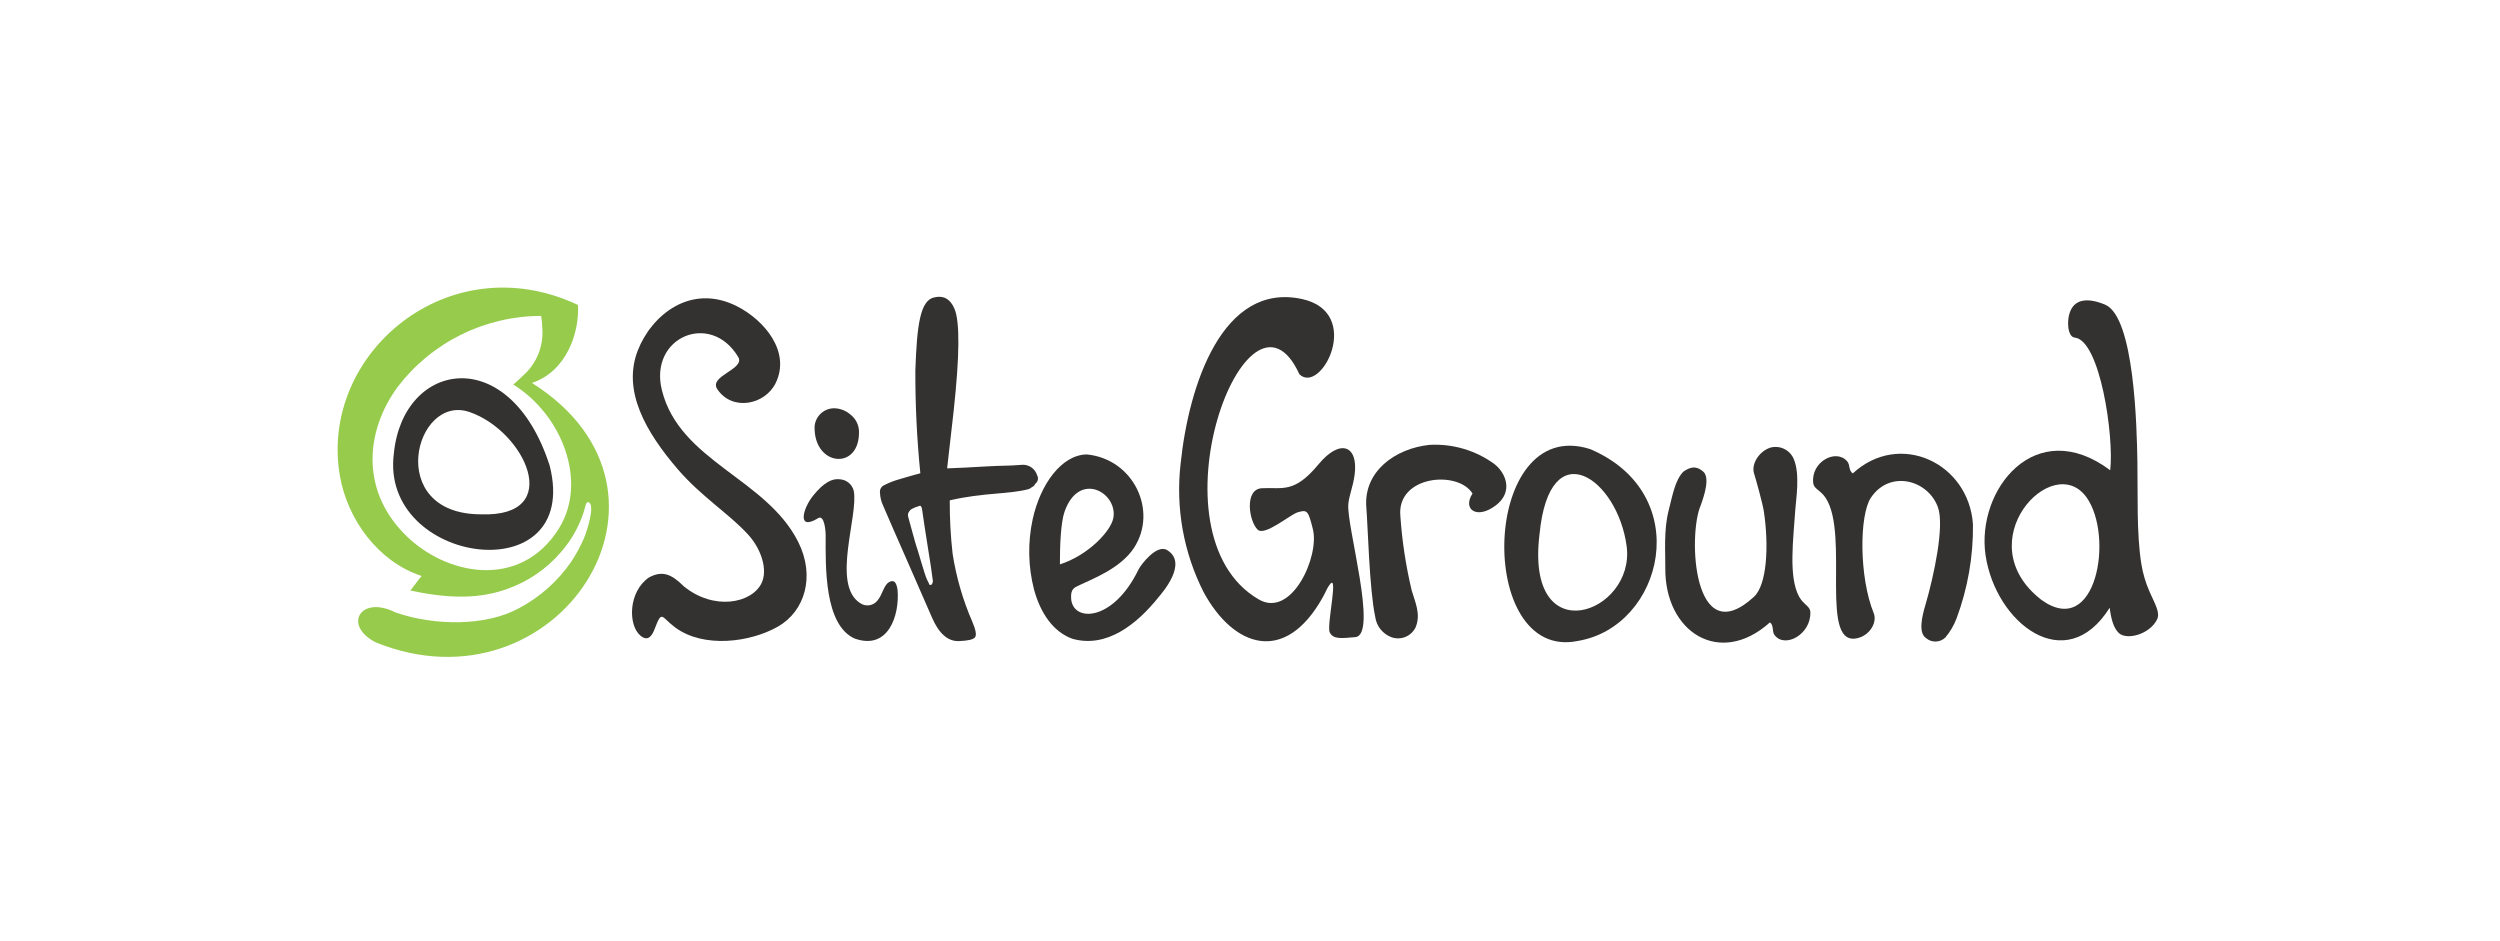 <?xml version="1.0" encoding="UTF-8"?> <svg xmlns="http://www.w3.org/2000/svg" width="401" height="151" viewBox="0 0 401 151" fill="none"><g clip-path="url(#clip0_6182_9254)"><path fill-rule="evenodd" clip-rule="evenodd" d="M118.394 57.239C113.968 49.874 104.049 54.088 106.169 62.589C109.013 73.995 122.902 76.727 128.019 86.896C130.829 92.48 129.069 98.063 124.769 100.514C120.358 103.027 112.904 104.022 108.325 100.663C106.029 98.979 106.22 97.709 105.009 100.876C104.619 101.896 103.971 103.019 102.709 101.941C100.722 100.253 100.763 94.894 104.111 92.614C106.246 91.475 107.693 92.076 109.67 94.031C114.465 97.972 120.57 96.801 122.151 93.538C123.171 91.439 122.143 88.157 120.104 85.867C117.155 82.553 112.505 79.697 108.677 75.226C103.629 69.33 99.779 62.731 102.296 56.23C104.486 50.572 110.777 45.363 118.202 49.12C122.59 51.34 126.875 56.411 124.417 61.443C122.724 64.912 117.485 66.028 115.064 62.437C113.604 60.271 119.623 59.242 118.397 57.239H118.394Z" fill="#333230"></path><path fill-rule="evenodd" clip-rule="evenodd" d="M137.78 69.113C137.984 75.388 130.855 74.901 130.663 68.878C130.626 68.408 130.695 67.935 130.865 67.496C131.036 67.056 131.303 66.66 131.647 66.337C131.991 66.015 132.403 65.773 132.853 65.632C133.302 65.49 133.778 65.451 134.245 65.518C135.092 65.632 135.883 66.001 136.513 66.577C136.888 66.889 137.195 67.276 137.413 67.712C137.63 68.149 137.755 68.626 137.78 69.113Z" fill="#333230"></path><path fill-rule="evenodd" clip-rule="evenodd" d="M131.209 83.124C131.107 83.187 131.005 83.248 130.903 83.303C127.877 84.991 128.788 81.544 130.417 79.513C132.061 77.463 133.441 76.7 134.719 76.878C135.232 76.909 135.722 77.102 136.12 77.428C136.517 77.753 136.802 78.196 136.935 78.693C137.758 82.672 133.277 93.83 138.016 96.771C138.444 97.053 138.962 97.164 139.468 97.082C139.974 96.999 140.43 96.729 140.746 96.325C141.637 95.289 141.758 93.593 142.873 93.255C143.374 93.104 143.791 93.318 143.972 94.648C144.304 98.652 142.519 104.376 137.063 102.414C132.208 100.206 132.419 90.924 132.437 85.834C132.437 85.488 132.309 82.444 131.205 83.124H131.209Z" fill="#333230"></path><path d="M166.353 76.231C166.206 75.736 165.899 75.303 165.481 75C165.063 74.696 164.556 74.538 164.039 74.551C161.364 74.762 160.843 74.653 158.341 74.806C155.839 74.959 153.7 75.062 151.919 75.127C152.267 72.067 152.615 69.006 152.964 65.945C153.932 57.048 153.975 51.572 153.094 49.518C152.429 47.961 151.363 47.353 149.897 47.693C147.615 48.115 147.072 52.054 146.821 59.457C146.805 64.952 147.073 70.444 147.622 75.912C147.076 76.046 145.413 76.524 144.32 76.853C143.414 77.1 142.538 77.445 141.707 77.88C141.509 77.997 141.35 78.17 141.251 78.377C141.151 78.585 141.116 78.817 141.148 79.044C141.178 79.756 141.349 80.455 141.65 81.1C142.531 83.157 143.894 86.281 145.742 90.473C147.589 94.665 148.833 97.512 149.473 99.014C150.591 101.625 152.041 102.897 153.822 102.832C155.257 102.779 156.113 102.578 156.39 102.23C156.668 101.882 156.522 101.04 155.953 99.706C154.437 96.225 153.376 92.563 152.798 88.81C152.477 85.97 152.325 83.113 152.341 80.255C157.919 78.973 161.746 79.316 164.951 78.465L165.117 78.406C166.353 77.628 165.67 78.03 166.098 77.564C166.293 77.409 166.426 77.189 166.473 76.945C166.52 76.7 166.478 76.447 166.353 76.231ZM149.533 93.612L149.372 93.816L149.116 93.827C149.116 93.827 148.997 93.593 148.662 92.9C148.326 92.206 147.077 87.746 147.009 87.67C146.941 87.593 145.838 83.471 145.71 83.037C145.629 82.805 145.617 82.555 145.673 82.316C145.773 82.095 145.917 81.897 146.096 81.734C146.525 81.48 146.984 81.282 147.462 81.144L147.677 81.133L147.866 81.485L147.996 82.363L148.319 84.554L149.309 90.851L149.642 93.243L149.533 93.612Z" fill="#333230"></path><path fill-rule="evenodd" clip-rule="evenodd" d="M185.845 95.774C182.39 100.092 177.523 104.015 172.025 102.463C168.896 101.35 166.864 98.28 165.851 94.533C164.909 90.855 164.837 87.009 165.64 83.298C166.882 77.611 170.318 72.937 174.334 72.891C181.884 73.645 185.739 81.991 181.892 87.878C179.75 91.153 175.312 92.821 173.159 93.853C172.343 94.243 171.7 94.424 171.81 96.017C172.069 99.84 178.544 99.778 182.619 91.351C182.994 90.576 185.542 87.23 187.203 88.234C190.685 90.34 186.271 95.244 185.845 95.776V95.774ZM170.01 90.526C174.543 89.076 178.256 85.155 178.595 83.01C179.234 78.958 173.029 75.475 170.739 82.12C170.155 83.813 169.995 87.552 170.01 90.526Z" fill="#333230"></path><path fill-rule="evenodd" clip-rule="evenodd" d="M216.272 80.871C215.941 84.276 221.092 101.888 217.387 102.194C215.204 102.373 213.862 102.603 213.289 101.426C212.745 100.304 214.892 91.242 213.129 93.991C212.721 94.622 212.802 94.673 212.151 95.841C206.08 106.697 197.848 103.811 193.06 94.981C189.835 88.614 188.553 81.44 189.373 74.35C190.68 61.755 196.086 45.242 208.797 47.954C218.785 50.086 211.907 63.438 208.417 60.025C200.167 41.95 183.715 85.606 201.918 96.155C207.175 99.202 211.668 89.272 210.59 84.901C209.835 81.831 209.657 81.724 208.131 82.182C206.945 82.539 202.88 86.023 201.744 84.97C200.322 83.651 199.554 78.461 202.404 78.31C205.702 78.138 207.571 79.209 211.467 74.502C215.008 70.224 217.895 71.501 217.283 76.134C217.016 78.162 216.42 79.318 216.269 80.875L216.272 80.871Z" fill="#333230"></path><path fill-rule="evenodd" clip-rule="evenodd" d="M239.665 74.401C236.663 72.228 233.006 71.152 229.306 71.354C223.763 71.928 218.639 75.657 219.165 81.481C219.389 83.968 219.64 94.584 220.587 98.948C220.685 99.685 220.985 100.382 221.453 100.961C221.921 101.539 222.539 101.978 223.24 102.228C223.96 102.471 224.743 102.445 225.444 102.154C226.146 101.862 226.718 101.326 227.054 100.645C227.965 98.513 226.96 96.536 226.442 94.728C225.505 90.8 224.895 86.801 224.618 82.773C224.006 76.27 233.863 75.379 236.19 79.163C234.517 81.751 236.941 83.377 239.975 81.027C242.713 78.905 241.615 75.909 239.669 74.404L239.665 74.401Z" fill="#333230"></path><path fill-rule="evenodd" clip-rule="evenodd" d="M253.13 102.799C266.772 100.498 272.019 79.286 255.098 72.049C237.495 66.346 236.587 106.267 253.13 102.799ZM246.94 85.692C248.539 69.028 259.503 76.78 260.918 87.638C262.321 98.397 244.593 104.844 246.94 85.692Z" fill="#333230"></path><path fill-rule="evenodd" clip-rule="evenodd" d="M272.812 81.013C270.705 85.746 271.535 104.731 281.324 95.736C283.459 93.774 283.73 87.472 282.931 82.081C282.746 80.837 281.696 77.052 281.343 75.911C280.895 74.457 282.104 72.426 283.943 71.805C284.692 71.594 285.493 71.667 286.192 72.009C286.891 72.352 287.439 72.939 287.732 73.66C288.752 76.092 288.081 80.077 287.97 81.708C287.646 86.574 286.848 92.562 288.583 95.71C289.321 97.054 290.344 97.19 290.379 98.192C290.509 101.774 286.247 104.069 284.627 101.846C284.194 101.253 284.553 100.273 283.893 99.834C275.844 107.06 266.979 101.394 267.115 91.043C267.145 88.78 266.829 85.088 267.649 81.885C268.286 79.392 268.691 77.018 269.995 75.669C271.701 74.437 272.582 75.177 273.125 75.584C274.321 76.481 273.423 79.312 272.812 81.013Z" fill="#333230"></path><path fill-rule="evenodd" clip-rule="evenodd" d="M308.803 97.155C310.237 92.274 311.918 84.306 310.843 81.358C309.235 76.94 303.11 75.32 300.086 79.841C298.232 82.614 298.182 92.54 300.543 98.348C301.107 99.737 300.059 101.673 298.269 102.264C291.535 104.494 296.768 85.829 292.837 79.865C291.991 78.582 290.958 78.455 290.843 77.497C290.427 74.079 294.507 71.885 296.302 74.011C296.781 74.578 296.499 75.51 297.191 75.932C304.661 69.036 315.779 74.219 316.463 84.094C316.523 89.243 315.632 94.359 313.835 99.184C313.414 100.301 312.807 101.339 312.039 102.253C311.625 102.657 311.073 102.89 310.494 102.905C309.915 102.919 309.352 102.715 308.918 102.333C307.653 101.477 308.324 98.778 308.801 97.154L308.803 97.155Z" fill="#333230"></path><path fill-rule="evenodd" clip-rule="evenodd" d="M338.477 75.431C339.112 70.081 336.871 54.535 332.763 54.144C331.657 54.041 331.396 51.342 332.151 49.742C332.906 48.142 334.681 47.635 337.641 48.857C342.381 50.816 342.742 68.626 342.838 73.992C342.929 79.148 342.678 85.543 343.468 90.428C343.717 91.992 344.169 93.516 344.813 94.964C345.676 96.921 346.537 98.277 345.981 99.385C344.777 101.782 341.106 102.721 339.859 101.538C338.994 100.714 338.611 99.228 338.392 97.483C331.31 108.756 320.071 99.887 318.482 89.045C316.952 78.585 326.475 66.444 338.48 75.431H338.477ZM327.411 96.197C336.298 102.636 339.104 85.952 334.675 79.771C329.244 72.194 315.494 86.903 327.411 96.197Z" fill="#333230"></path><path fill-rule="evenodd" clip-rule="evenodd" d="M67.64 92.391C60.689 90.118 55.73 83.365 54.513 76.288C51.158 56.755 71.946 39.131 92.708 48.917C92.954 53.305 90.916 59.548 85.325 61.424C113.076 78.944 89.35 114.835 60.267 103.033C54.961 100.327 57.794 95.381 63.466 98.246C69.801 100.43 78.033 100.43 83.22 97.566C86.605 95.784 89.504 93.202 91.663 90.044C92.436 88.869 93.106 87.63 93.666 86.34C94.105 85.305 95.522 81.035 94.423 80.569C94.147 80.453 94.002 80.78 93.927 81.086C93.214 83.868 91.85 86.44 89.948 88.591C87.655 91.264 84.699 93.287 81.377 94.457C77.23 95.968 72.423 96.158 65.814 94.713C66.251 94.24 67.126 92.926 67.634 92.391H67.64ZM86.799 50.672C86.908 51.311 86.971 51.958 86.987 52.606C87.102 54.027 86.885 55.455 86.352 56.777C85.82 58.1 84.987 59.28 83.92 60.225C83.454 60.692 82.923 61.178 82.333 61.682C90.171 66.555 94.264 77.212 89.715 84.66C83.575 94.695 71.407 92.414 64.761 85.542C57.802 78.349 58.724 69.042 63.722 62.144C66.424 58.582 69.913 55.693 73.916 53.703C77.919 51.713 82.329 50.676 86.799 50.672Z" fill="#96CB4C"></path><path fill-rule="evenodd" clip-rule="evenodd" d="M63.178 72.703C64.669 57.807 81.806 54.858 88.174 74.71C93.314 95.115 60.812 90.674 63.178 72.703ZM77.155 82.497C90.688 82.991 84.204 69.151 75.319 66.092C66.513 63.061 61.617 82.496 77.155 82.497Z" fill="#333230"></path></g><defs><clipPath id="clip0_6182_9254"><rect width="292" height="59.239" fill="white" transform="translate(54.156 46.13)"></rect></clipPath></defs></svg> 
